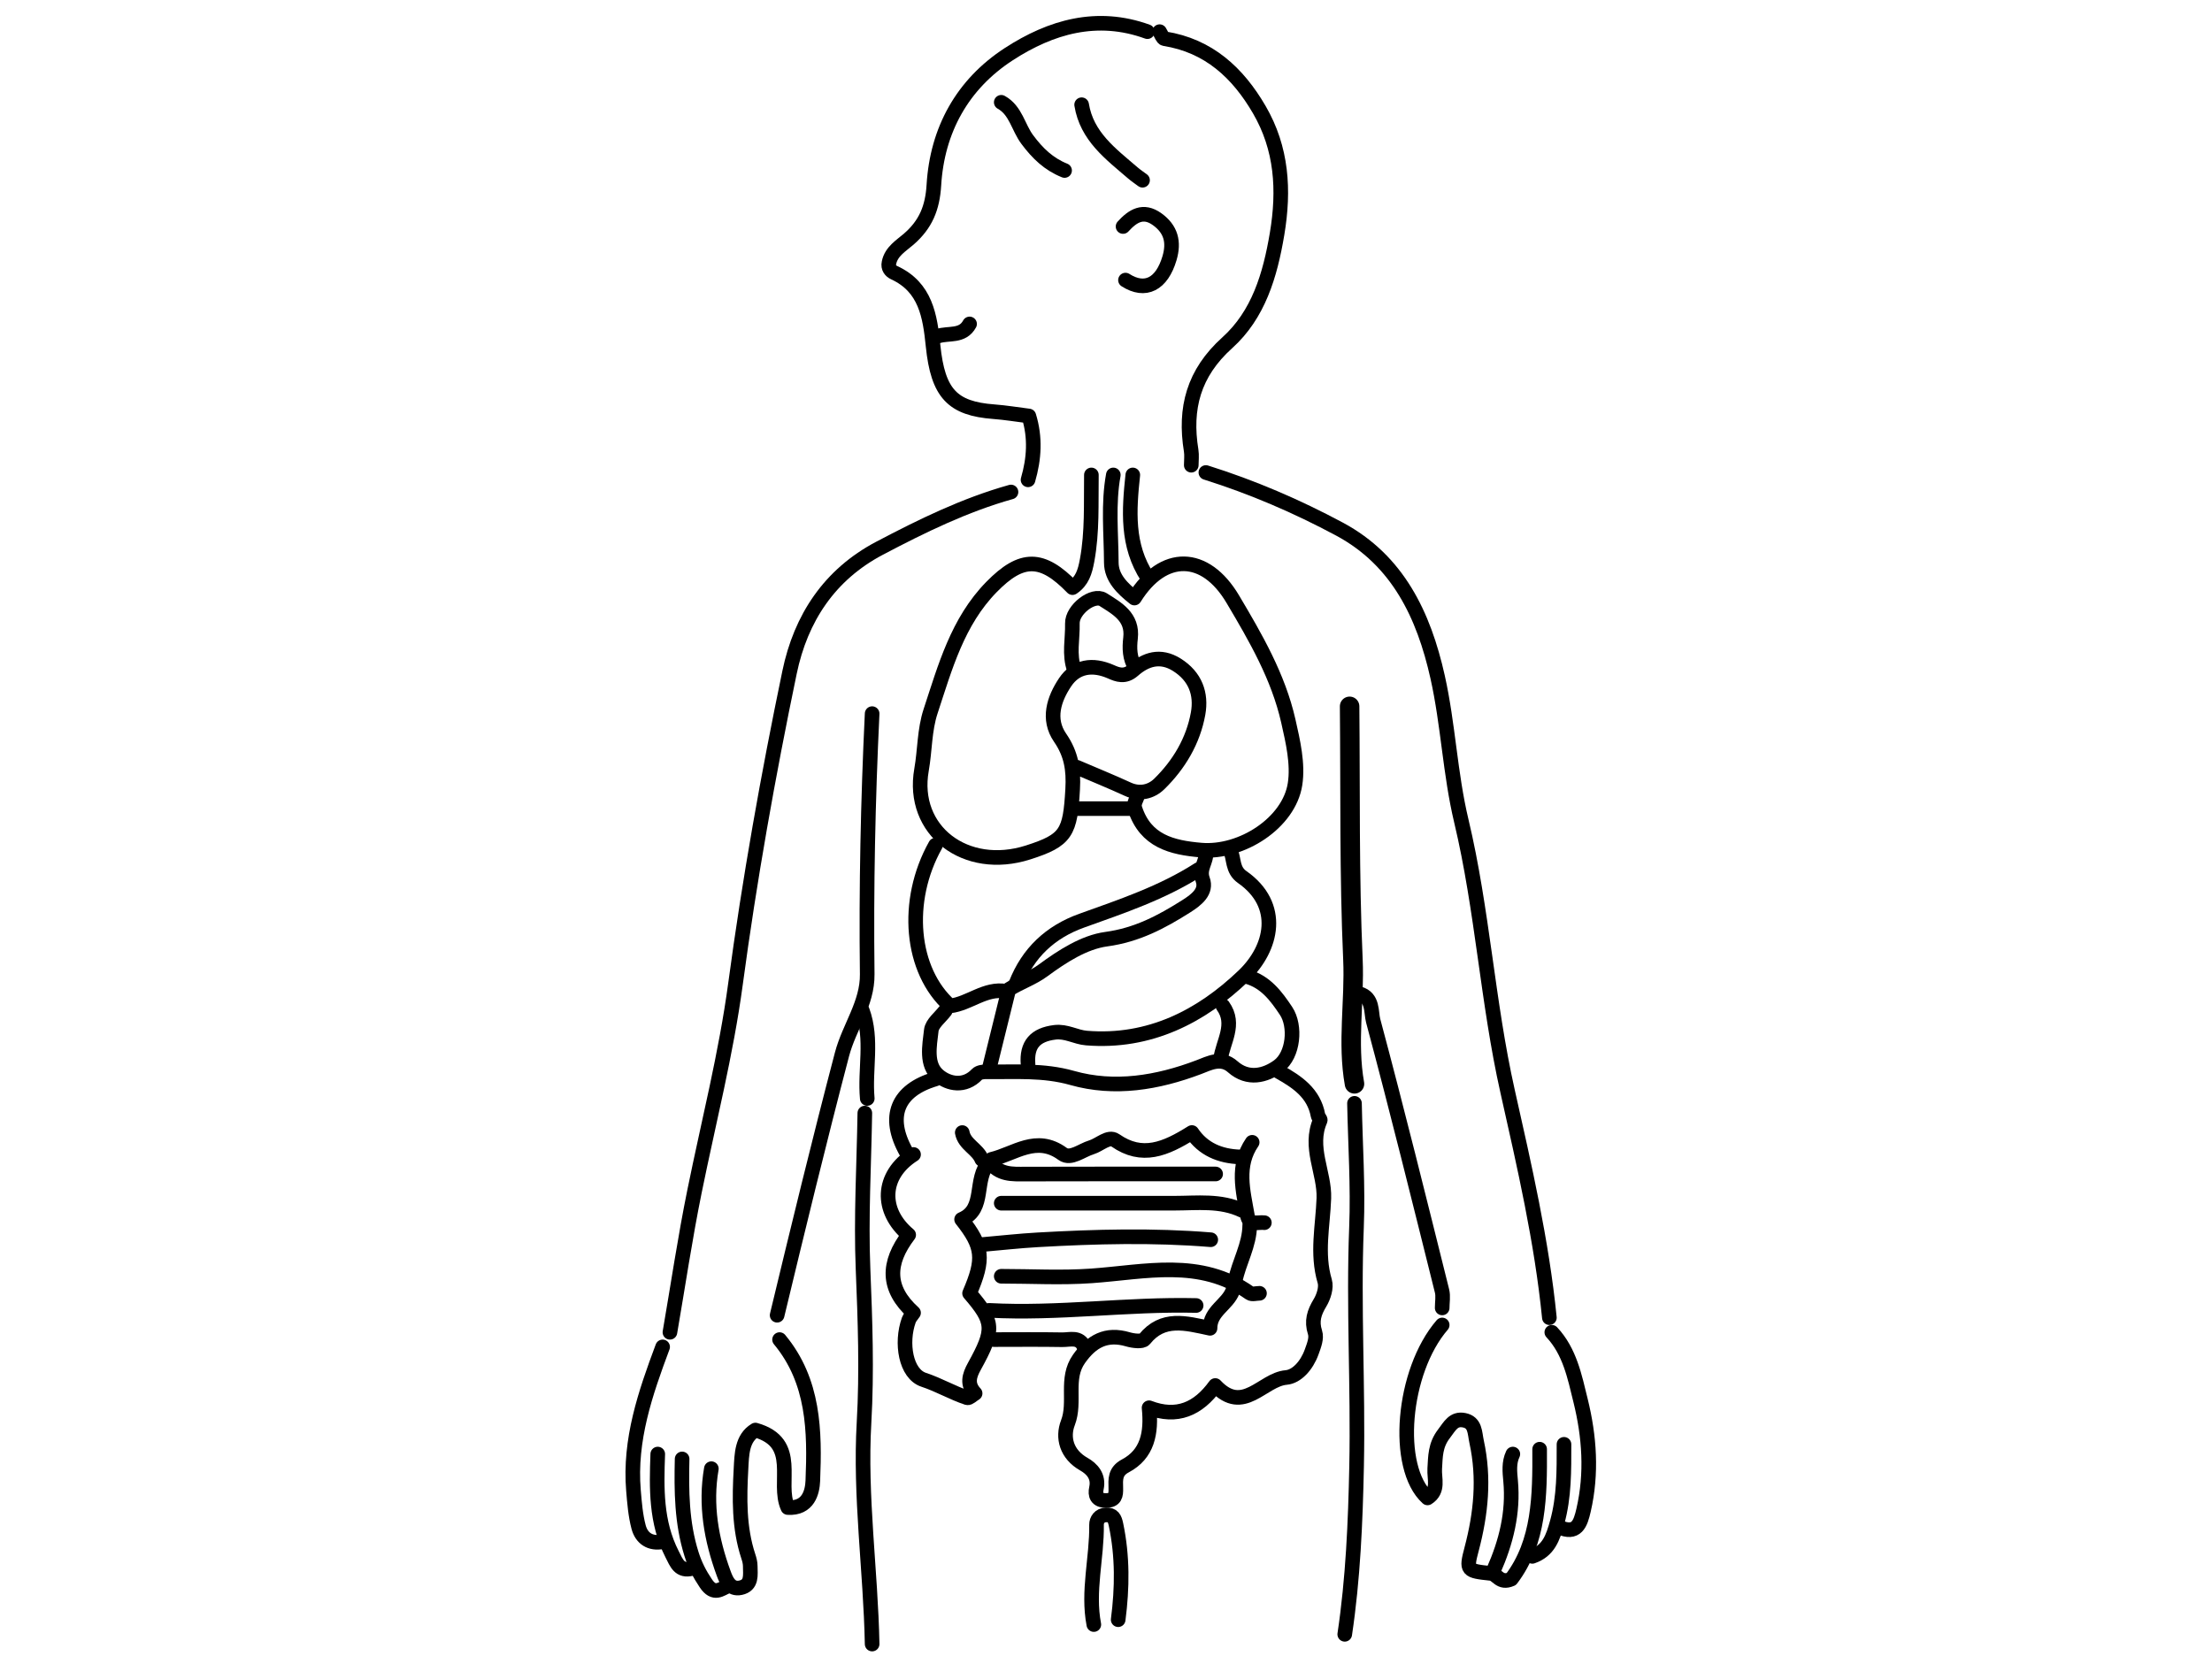 <svg version="1.1" id="Layer_1" xmlns="http://www.w3.org/2000/svg" xmlns:xlink="http://www.w3.org/1999/xlink" x="0px" y="0px"
	 width="100%" viewBox="0 0 454 340" enable-background="new 0 0 454 340" xml:space="preserve">
<path fill="none" opacity="1" stroke="#000000" stroke-linecap="round" stroke-linejoin="round" stroke-width="3"
	d="
M247.5,97 
	C257.02,99.99 266.199,103.936 274.934,108.623 
	C286.86,115.022 292.209,126.207 295.064,138.986 
	C297.246,148.749 297.602,158.767 299.926,168.518 
	C304.283,186.797 305.299,205.663 309.421,224.018 
	C312.873,239.389 316.428,254.769 318,270.5 
"/>
<path fill="none" opacity="1" stroke="#000000" stroke-linecap="round" stroke-linejoin="round" stroke-width="3"
	d="
M207.5,101 
	C198.002,103.664 189.19,107.98 180.524,112.546 
	C170.26,117.953 164.369,126.867 162.051,138.011 
	C157.642,159.21 153.842,180.52 150.954,201.994 
	C149.027,216.326 145.431,230.352 142.555,244.511 
	C140.602,254.12 139.167,263.833 137.5,273.5 
"/>
<path fill="none" opacity="1" stroke="#000000" stroke-linecap="round" stroke-linejoin="round" stroke-width="3"
	d="
M278,226.5 
	C278.167,235 278.749,243.517 278.411,251.996 
	C277.761,268.342 278.772,284.671 278.433,300.999 
	C278.195,312.524 277.708,324.063 276,335.5 
"/>
<path fill="none" opacity="1" stroke="#000000" stroke-linecap="round" stroke-linejoin="round" stroke-width="3"
	d="
M224,97.5 
	C223.919,103.348 224.202,109.184 223.123,115.023 
	C222.679,117.428 222.12,119.277 220.127,120.632 
	C213.882,114.184 209.689,114.18 203.501,120.501 
	C196.528,127.623 193.994,136.926 191.003,146.001 
	C189.719,149.895 189.845,154.022 189.138,158.024 
	C186.929,170.516 198.2,179.084 211,175 
	C218.915,172.475 219.652,170.888 220.157,162.009 
	C220.386,157.983 219.874,154.769 217.579,151.445 
	C214.937,147.618 216.332,143.465 218.602,140.068 
	C220.809,136.768 224.219,136.227 228.038,137.913 
	C229.317,138.478 230.862,139.108 232.581,137.591 
	C235.097,135.371 238.105,134.317 241.526,136.458 
	C245.372,138.866 246.621,142.471 245.901,146.482 
	C244.894,152.085 241.995,156.962 237.935,160.934 
	C236.295,162.539 233.952,163.152 231.49,162.022 
	C228.03,160.434 224.5,159 221,157.5 
"/>
<path fill="none" opacity="1" stroke="#000000" stroke-linecap="round" stroke-linejoin="round" stroke-width="3"
	d="
M238,6.5 
	C238.333,7 238.607,7.881 239.009,7.944 
	C248.082,9.375 254.076,14.966 258.467,22.519 
	C263.096,30.479 263.627,39 262.111,48.019 
	C260.684,56.508 258.291,64.602 251.883,70.37 
	C244.968,76.596 243.064,83.817 244.479,92.504 
	C244.637,93.478 244.5,94.5 244.5,95.5 
"/>
<path fill="none" opacity="1" stroke="#000000" stroke-linecap="round" stroke-linejoin="round" stroke-width="3"
	d="
M235.5,6.5 
	C225.17,2.742 215.68,5.514 207.067,11.104 
	C197.517,17.302 192.35,26.707 191.673,38.01 
	C191.391,42.717 189.969,46.074 186.551,49.058 
	C184.978,50.43 182.917,51.601 182.458,53.945 
	C182.223,54.972 182.83,55.654 183.514,55.969 
	C190.016,58.963 190.878,64.894 191.508,70.999 
	C192.514,80.757 195.46,83.882 203.999,84.518 
	C206.346,84.693 208.677,85.085 211.166,85.396 
	C212.535,89.833 212.259,94.167 211,98.5 
"/>
<path fill="none" opacity="1" stroke="#000000" stroke-linecap="round" stroke-linejoin="round" stroke-width="3"
	d="
M177.5,228.5 
	C177.333,239.167 176.698,249.852 177.133,260.495 
	C177.562,271.006 177.941,281.54 177.339,291.991 
	C176.459,307.26 178.702,322.327 179,337.5 
"/>
<path fill="none" opacity="1" stroke="#000000" stroke-linecap="round" stroke-linejoin="round" stroke-width="3"
	d="
M228.5,97.5 
	C227.41,103.474 228.061,109.504 228.089,115.5 
	C228.104,118.654 230.403,120.831 232.833,122.768 
	C238.773,113.243 247.377,113.49 253.016,122.99 
	C257.729,130.93 262.366,138.926 264.422,148.018 
	C265.379,152.248 266.441,156.812 265.799,160.969 
	C264.57,168.925 254.813,175.225 246.499,174.514 
	C240.499,174.001 235.128,172.674 232.949,166.017 
	C232.531,164.742 233.478,164.024 233.5,163 
"/>
<path fill="none" opacity="1" stroke="#000000" stroke-linecap="round" stroke-linejoin="round" stroke-width="3"
	d="
M279,204 
	C281.875,204.811 281.359,207.77 281.834,209.544 
	C286.77,227.972 291.347,246.496 295.964,265.009 
	C296.238,266.107 296,267.333 296,268.5 
"/>
<path fill="none" opacity="1" stroke="#000000" stroke-linecap="round" stroke-linejoin="round" stroke-width="3"
	d="
M179,146.5 
	C178.148,164.324 177.771,182.156 177.99,200 
	C178.064,206.009 174.283,210.842 172.812,216.451 
	C168.143,234.246 163.801,252.117 159.5,270 
"/>
<path fill="none" opacity="1" stroke="#000000" stroke-linecap="round" stroke-linejoin="round" stroke-width="4"
	d="
M277,145 
	C277.167,162.333 276.91,179.686 277.681,196.992 
	C278.06,205.514 276.485,214.026 278,222.5 
"/>
<path fill="none" opacity="1" stroke="#000000" stroke-linecap="round" stroke-linejoin="round" stroke-width="3"
	d="
M316,297.5 
	C316.053,307.034 315.967,316.535 310.192,324.16 
	C307.817,325.205 307.32,323.141 306,323.001 
	C301.058,322.475 300.874,322.427 302.041,318.011 
	C303.969,310.717 304.696,303.452 303.069,295.985 
	C302.657,294.096 302.83,292.008 300.49,291.553 
	C298.324,291.131 297.57,292.755 296.335,294.375 
	C294.563,296.699 294.623,298.99 294.47,301.498 
	C294.344,303.564 295.388,305.972 292.995,307.499 
	C286.135,301.251 287.803,281.509 296,272 
"/>
<path fill="none" opacity="1" stroke="#000000" stroke-linecap="round" stroke-linejoin="round" stroke-width="3"
	d="
M160,275 
	C167.073,283.523 167.249,293.772 166.827,303.993 
	C166.735,306.233 165.953,309.746 161.701,309.48 
	C159.342,304.366 164.23,296.167 155.042,293.573 
	C152.248,295.254 152.248,298.593 152.088,301.505 
	C151.757,307.534 151.65,313.628 153.58,319.473 
	C153.811,320.172 153.98,320.816 153.984,321.5 
	C153.996,323.28 154.391,325.441 151.988,325.942 
	C149.885,326.38 149.095,324.541 148.527,322.99 
	C145.979,316.038 144.718,308.913 146,301.5 
"/>
<path fill="none" opacity="1" stroke="#000000" stroke-linecap="round" stroke-linejoin="round" stroke-width="3"
	d="
M262.5,220 
	C266.204,222.078 269.673,224.36 270.514,228.998 
	C270.577,229.35 271.062,229.768 270.966,229.985 
	C268.526,235.513 271.903,240.757 271.714,245.99 
	C271.508,251.702 270.194,257.293 271.895,263.031 
	C272.277,264.319 271.675,266.206 270.922,267.453 
	C269.724,269.437 269.143,271.184 269.899,273.533 
	C270.278,274.712 269.712,276.156 269.198,277.572 
	C268.183,280.364 266.138,282.592 263.981,282.781 
	C259.08,283.21 255.194,290.576 249.424,284.427 
	C245.921,289.264 241.564,291.192 235.841,288.993 
	C236.371,294.219 235.514,298.523 230.964,300.933 
	C228.812,302.073 228.969,303.713 229.015,305.5 
	C229.054,306.959 228.906,308.035 227,308.035 
	C225.094,308.035 224.725,306.922 225.036,305.508 
	C225.573,303.063 224.117,301.513 222.458,300.575 
	C218.874,298.55 218.014,295.109 219.184,292.071 
	C220.843,287.757 218.594,283.018 221.452,278.966 
	C224.024,275.321 227.042,273.633 231.514,274.953 
	C232.587,275.27 234.446,275.492 234.903,274.922 
	C238.646,270.263 243.335,271.608 248.349,272.683 
	C248.352,269.124 251.897,267.876 253,265 
"/>
<path fill="none" opacity="1" stroke="#000000" stroke-linecap="round" stroke-linejoin="round" stroke-width="3"
	d="
M252.5,174.5 
	C253.349,176.326 252.837,178.565 254.963,180.053 
	C263.194,185.816 261.156,194.641 255.286,200.277 
	C246.566,208.65 235.928,214.151 222.992,213.1 
	C220.751,212.918 218.871,211.629 216.49,211.922 
	C212.53,212.41 210.661,214.381 211,218.5 
"/>
<path fill="none" opacity="1" stroke="#000000" stroke-linecap="round" stroke-linejoin="round" stroke-width="3"
	d="
M258.5,265.5 
	C257.833,265.5 256.973,265.774 256.528,265.46 
	C246.316,258.241 235.087,261.138 223.995,261.922 
	C217.858,262.356 211.667,262 205.5,262 
"/>
<path fill="none" opacity="1" stroke="#000000" stroke-linecap="round" stroke-linejoin="round" stroke-width="3"
	d="
M248.5,254.5 
	C236.667,253.532 224.832,253.848 213.001,254.518 
	C209.161,254.736 205.333,255.167 201.5,255.5 
"/>
<path fill="none" opacity="1" stroke="#000000" stroke-linecap="round" stroke-linejoin="round" stroke-width="3"
	d="
M229.5,332.5 
	C230.35,325.974 230.416,319.48 229.053,312.989 
	C228.772,311.647 228.42,310.949 227,310.99 
	C225.659,311.028 225.045,312.075 225.057,312.999 
	C225.149,319.843 223.181,326.63 224.5,333.5 
"/>
<path fill="none" opacity="1" stroke="#000000" stroke-linecap="round" stroke-linejoin="round" stroke-width="3"
	d="
M192,173.5 
	C185.583,184.957 186.886,199.288 195,206.501 
	C198.974,206.037 202.207,202.738 206.5,203.5 
"/>
<path fill="none" opacity="1" stroke="#000000" stroke-linecap="round" stroke-linejoin="round" stroke-width="3"
	d="
M318.5,273.5 
	C322.187,277.444 323.194,282.61 324.405,287.523 
	C326.225,294.905 326.76,302.447 325.021,310.005 
	C324.38,312.795 323.609,315.109 320,313.5 
"/>
<path fill="none" opacity="1" stroke="#000000" stroke-linecap="round" stroke-linejoin="round" stroke-width="3"
	d="
M136,276.5 
	C132.445,286.017 129.145,295.593 130.018,305.998 
	C130.229,308.509 130.427,311.064 131.069,313.482 
	C131.682,315.789 133.435,316.997 136,316.5 
"/>
<path fill="none" opacity="1" stroke="#000000" stroke-linecap="round" stroke-linejoin="round" stroke-width="3"
	d="
M245.5,268 
	C231.318,267.665 217.193,269.771 203,269 
"/>
<path fill="none" opacity="1" stroke="#000000" stroke-linecap="round" stroke-linejoin="round" stroke-width="3"
	d="
M255,248.5 
	C250.51,246.351 245.72,247 241,247 
	C229.167,247 217.333,247 205.5,247 
"/>
<path fill="none" opacity="1" stroke="#000000" stroke-linecap="round" stroke-linejoin="round" stroke-width="3"
	d="
M254.5,237.5 
	C250.41,237.376 246.901,235.897 244.628,232.492 
	C239.172,235.919 234.402,237.928 228.926,234.105 
	C227.513,233.118 225.678,235.036 224.01,235.533 
	C222.026,236.124 219.751,238.094 218.089,236.879 
	C212.701,232.938 208.278,236.859 203.5,238 
"/>
<path fill="none" opacity="1" stroke="#000000" stroke-linecap="round" stroke-linejoin="round" stroke-width="3"
	d="
M231,57.5 
	C235.072,60.1 238.456,58.338 240.032,53.01 
	C241.021,49.669 240.33,47.037 237.499,45.002 
	C234.624,42.935 232.475,44.329 230.5,46.5 
"/>
<path fill="none" opacity="1" stroke="#000000" stroke-linecap="round" stroke-linejoin="round" stroke-width="3"
	d="
M249.5,241 
	C236.5,241 223.5,240.975 210.5,241.02 
	C207.783,241.029 205.079,241.246 203.076,238.434 
	C199.682,242.123 202.462,248.163 197.364,250.328 
	C201.792,255.932 202.042,258.432 199,265.5 
	C204.048,271.371 204.171,272.895 199.984,280.491 
	C198.942,282.383 198.365,284.167 200.137,286.042 
	C199.536,286.394 198.896,287.066 198.519,286.942 
	C195.465,285.931 192.706,284.283 189.581,283.253 
	C185.91,282.044 184.841,275.73 186.519,271.007 
	C186.714,270.457 187.166,270 187.499,269.5 
	C181.989,264.511 182.079,259.311 186.5,253.5 
	C180.637,248.58 180.787,241.276 187.5,237 
"/>
<path fill="none" opacity="1" stroke="#000000" stroke-linecap="round" stroke-linejoin="round" stroke-width="3"
	d="
M247.5,175 
	C247.707,176.867 246.013,178.296 246.844,180.557 
	C247.747,183.016 245.591,184.7 243.512,186.018 
	C238.417,189.248 233.368,191.947 227.041,192.802 
	C222.498,193.416 217.977,196.35 214.134,199.182 
	C211.84,200.872 209.329,201.66 207.041,203.124 
	C205.712,208.511 204.356,214.006 203,219.5 
"/>
<path fill="none" opacity="1" stroke="#000000" stroke-linecap="round" stroke-linejoin="round" stroke-width="3"
	d="
M310.5,298.5 
	C309.657,300.272 309.874,302.183 310.042,303.996 
	C310.647,310.528 309.12,316.608 306.5,322.5 
"/>
<path fill="none" opacity="1" stroke="#000000" stroke-linecap="round" stroke-linejoin="round" stroke-width="3"
	d="
M233,137 
	C231.831,135.139 231.794,133.042 232.034,131.004 
	C232.549,126.633 229.221,124.882 226.434,123.103 
	C224.396,121.802 220.019,125.118 220.097,127.997 
	C220.181,131.157 219.355,134.385 220.5,137.5 
"/>
<path fill="none" opacity="1" stroke="#000000" stroke-linecap="round" stroke-linejoin="round" stroke-width="3"
	d="
M140,299.5 
	C139.847,306.084 139.907,312.617 141.926,319.023 
	C142.63,321.258 143.583,323.134 144.893,325.072 
	C146.549,327.523 147.897,326.261 149.5,325.5 
"/>
<path fill="none" opacity="1" stroke="#000000" stroke-linecap="round" stroke-linejoin="round" stroke-width="3"
	d="
M256,200.5 
	C259.767,201.575 261.96,204.528 263.955,207.53 
	C266.018,210.633 265.487,216.595 262.4,218.864 
	C259.713,220.839 256.135,221.765 253.01,218.988 
	C250.625,216.868 248.161,218.274 246.03,219.08 
	C237.538,222.295 228.736,223.753 220.059,221.292 
	C214.113,219.607 208.366,220.101 202.5,220.024 
	C201.835,220.015 200.935,220.115 200.538,220.535 
	C197.962,223.259 194.67,222.531 192.639,220.834 
	C189.962,218.597 190.782,214.695 191.142,211.516 
	C191.304,210.088 193,208.833 194,207.5 
"/>
<path fill="none" opacity="1" stroke="#000000" stroke-linecap="round" stroke-linejoin="round" stroke-width="3"
	d="
M246,178.5 
	C238.556,183.272 230.242,186.049 222.002,189.005 
	C215.568,191.314 211.003,195.593 208.5,202 
"/>
<path fill="none" opacity="1" stroke="#000000" stroke-linecap="round" stroke-linejoin="round" stroke-width="3"
	d="
M232.5,97.5 
	C231.73,104.753 231.218,111.969 235.5,118.5 
"/>
<path fill="none" opacity="1" stroke="#000000" stroke-linecap="round" stroke-linejoin="round" stroke-width="3"
	d="
M204,275 
	C208.667,275 213.334,274.946 217.999,275.029 
	C219.598,275.058 221.571,274.286 222.5,276.5 
"/>
<path fill="none" opacity="1" stroke="#000000" stroke-linecap="round" stroke-linejoin="round" stroke-width="3"
	d="
M177,207.5 
	C179.155,213.399 177.456,219.512 178,225.5 
"/>
<path fill="none" opacity="1" stroke="#000000" stroke-linecap="round" stroke-linejoin="round" stroke-width="3"
	d="
M135,298.5 
	C134.747,305.517 134.593,312.479 137.931,319.035 
	C138.886,320.911 139.44,322.636 142,322 
"/>
<path fill="none" opacity="1" stroke="#000000" stroke-linecap="round" stroke-linejoin="round" stroke-width="3"
	d="
M192,221.5 
	C184.099,223.823 181.933,229.239 186,236.5 
"/>
<path fill="none" opacity="1" stroke="#000000" stroke-linecap="round" stroke-linejoin="round" stroke-width="3"
	d="
M321,296.5 
	C320.999,301.88 321.07,307.218 319.602,312.528 
	C318.732,315.675 317.831,318.355 314.5,319.5 
"/>
<path fill="none" opacity="1" stroke="#000000" stroke-linecap="round" stroke-linejoin="round" stroke-width="3"
	d="
M205.5,21 
	C208.488,22.653 208.972,26.135 210.828,28.628 
	C212.972,31.508 215.253,33.695 218.5,35 
"/>
<path fill="none" opacity="1" stroke="#000000" stroke-linecap="round" stroke-linejoin="round" stroke-width="3"
	d="
M222,21.5 
	C223.051,28.004 227.981,31.599 232.505,35.494 
	C233.135,36.037 233.833,36.5 234.5,37 
"/>
<path fill="none" opacity="1" stroke="#000000" stroke-linecap="round" stroke-linejoin="round" stroke-width="3"
	d="
M256.5,251.5 
	C256.47,255.586 254.284,259.11 253.5,263 
"/>
<path fill="none" opacity="1" stroke="#000000" stroke-linecap="round" stroke-linejoin="round" stroke-width="3"
	d="
M251,206.5 
	C253.719,210.298 250.984,213.848 250.5,217.5 
"/>
<path fill="none" opacity="1" stroke="#000000" stroke-linecap="round" stroke-linejoin="round" stroke-width="3"
	d="
M257,234.5 
	C253.706,239.303 255.122,244.425 256.011,249.498 
	C256.394,251.681 258.191,250.831 259.5,251 
"/>
<path fill="none" opacity="1" stroke="#000000" stroke-linecap="round" stroke-linejoin="round" stroke-width="3"
	d="
M199,66.5 
	C197.549,69.195 194.712,68.285 192.5,69 
"/>
<path fill="none" opacity="1" stroke="#000000" stroke-linecap="round" stroke-linejoin="round" stroke-width="3"
	d="
M232,166 
	C228.333,166 224.667,166 221,166 
"/>
<path fill="none" opacity="1" stroke="#000000" stroke-linecap="round" stroke-linejoin="round" stroke-width="3"
	d="
M197.5,232.5 
	C197.956,234.972 200.622,235.836 201.5,238 
"/>
</svg>